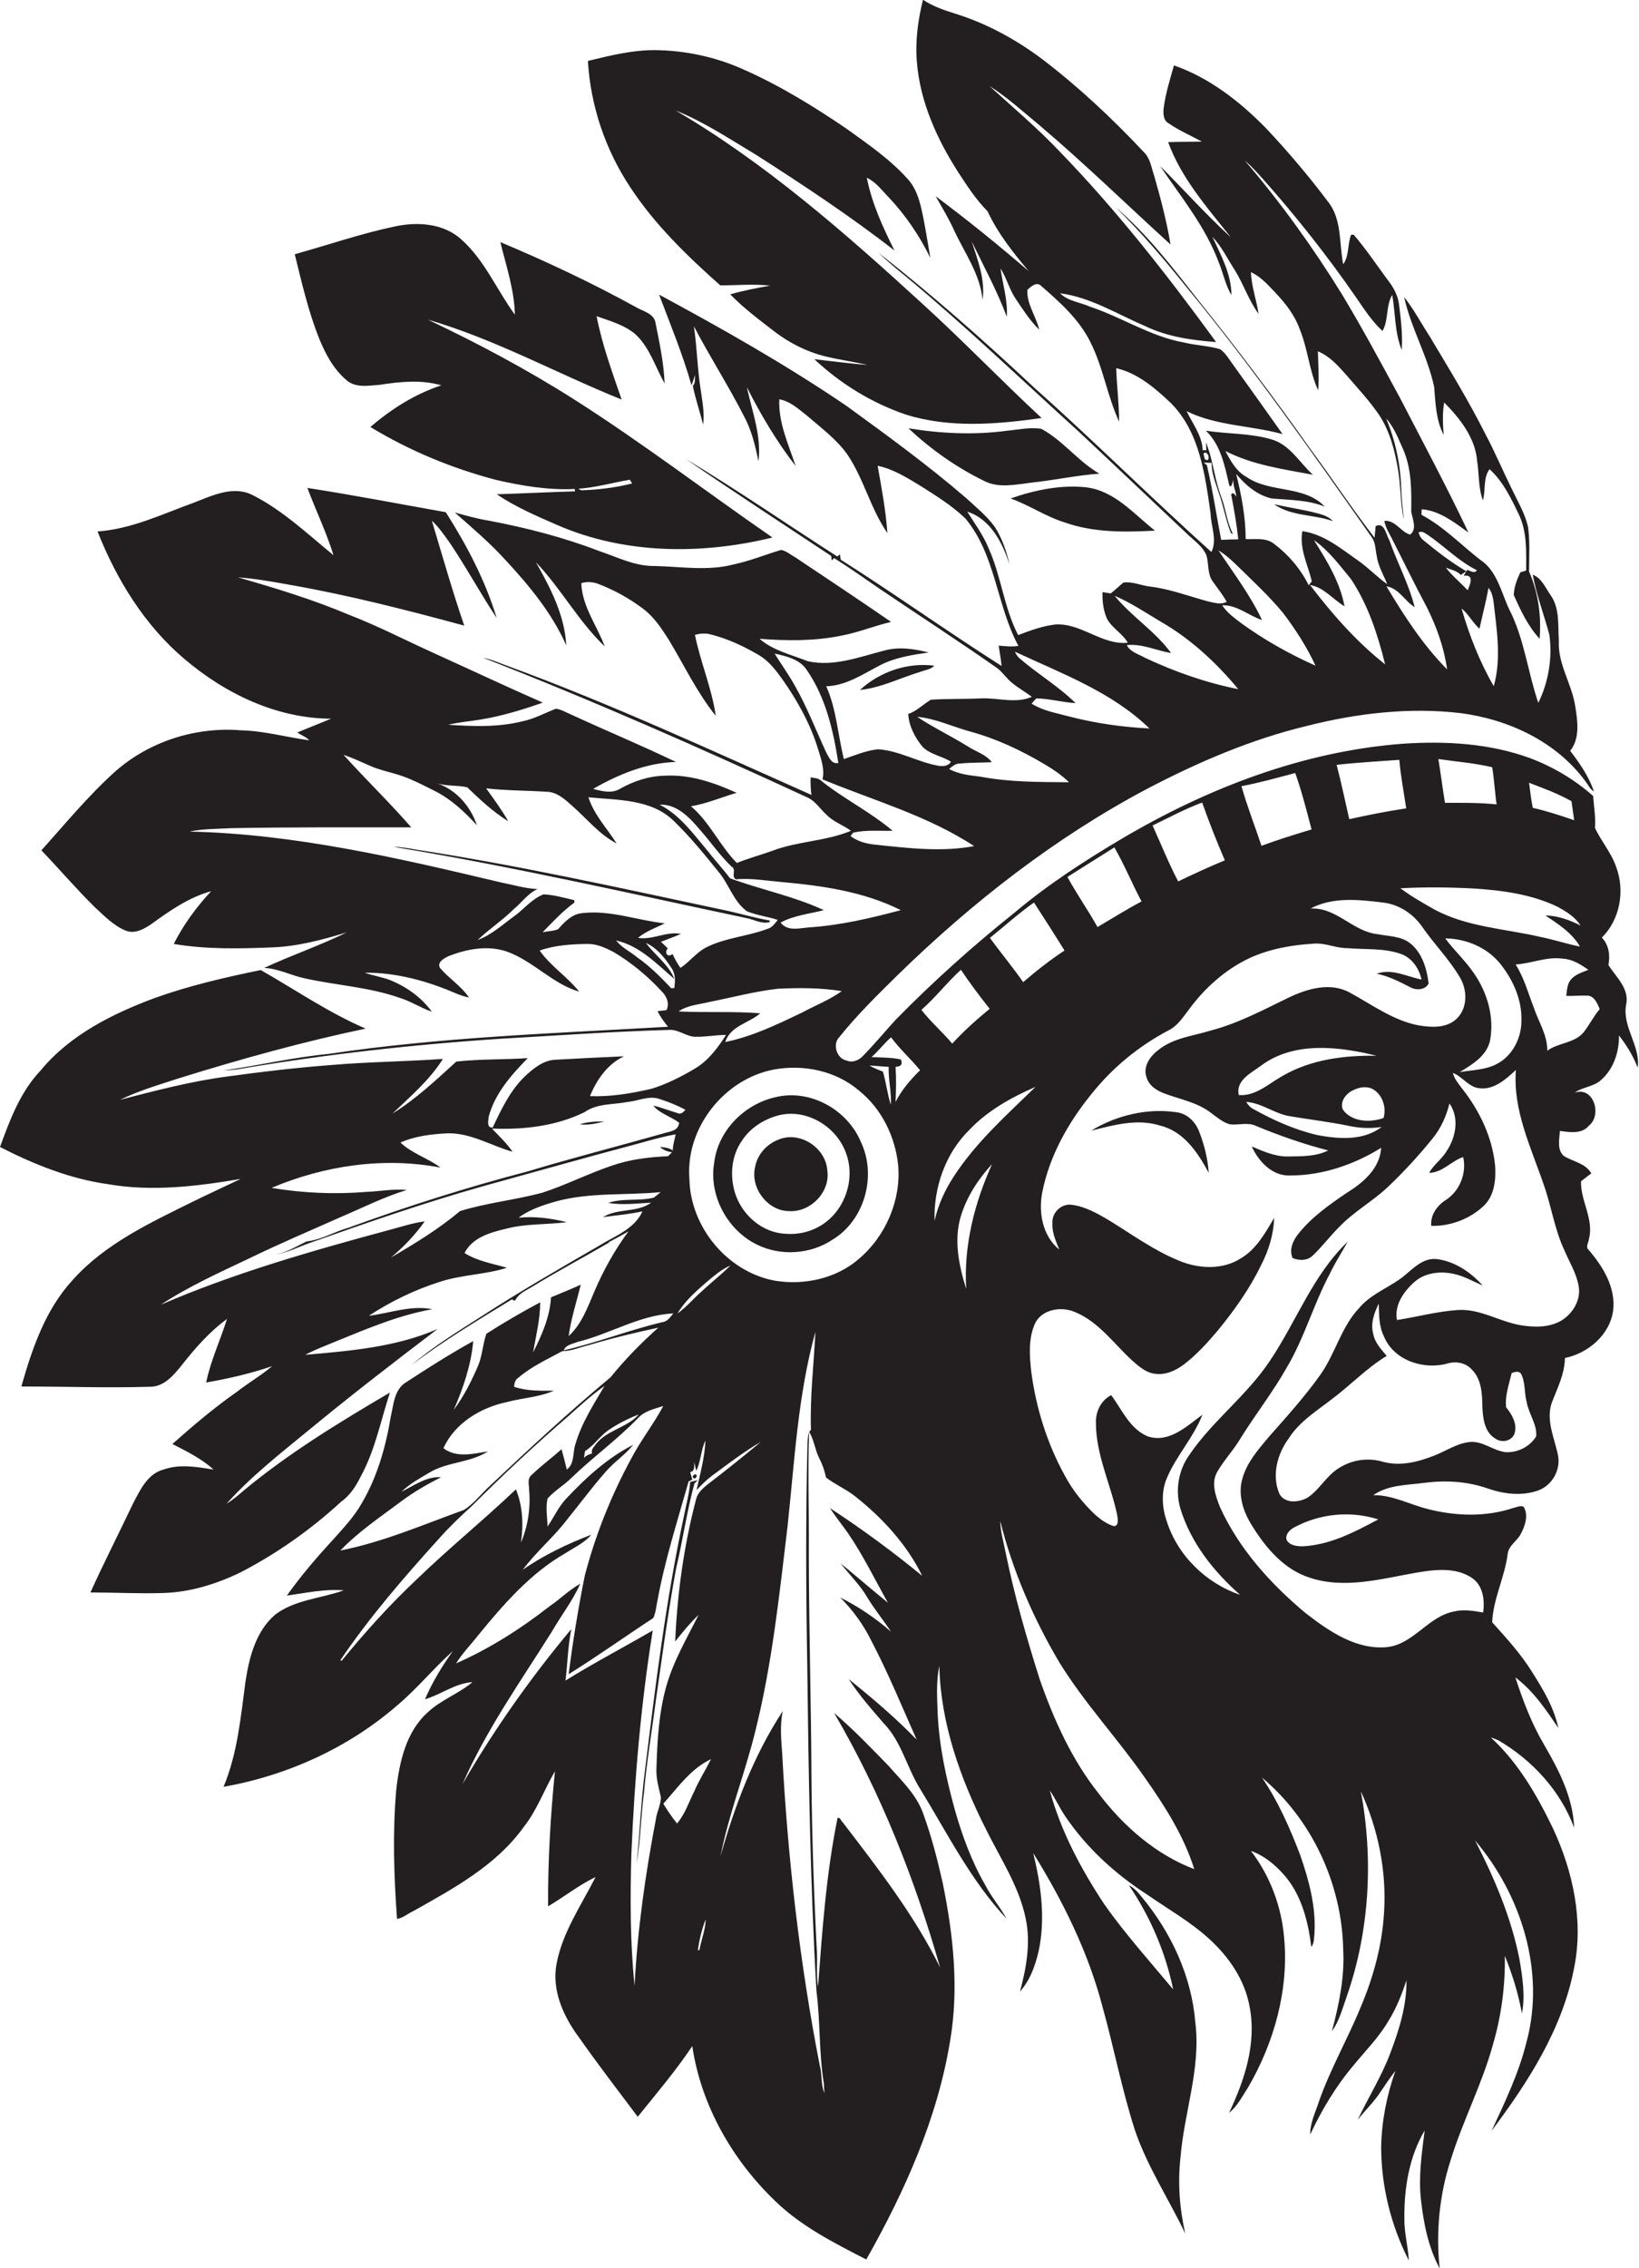 <?xml version="1.0" encoding="utf-8"?>
<!-- Generator: Adobe Illustrator 19.2.0, SVG Export Plug-In . SVG Version: 6.00 Build 0)  -->
<svg version="1.1" id="Layer_1" xmlns="http://www.w3.org/2000/svg" xmlns:xlink="http://www.w3.org/1999/xlink" x="0px" y="0px"
	 viewBox="0 0 621.7 859.9" enable-background="new 0 0 621.7 859.9" xml:space="preserve">
<g>
	<path fill="#231F20" d="M616.8,381c1.4-6.1-3.8-10.5-6.7-15.1c0.7-3.7,0.2-7.6-2.5-10.4c6.9-6.8,8.8-17.7,5.5-26.6
		c-1.8-5.5-5.7-9.8-8.1-15c0.3-4.1-0.4-8.1-0.7-12.1c-7-6.2-15.1-11-23.8-14.3c-15.5-5.7-32.3-6.6-48.5-5.5
		c-37.9,2.9-74.2,16.9-106.8,36.2c-14,8.3-27.7,17.2-40.2,27.7c-15.9,12.7-31.1,26.3-45.3,40.8c-4.1,4.5-8,9.2-12.3,13.6
		c-1.5,1.7-4.1,2.8-6.3,1.8c-3.7-0.7-5.4-6.1-2.8-8.8c6.8-8.5,14.6-16.1,22.3-23.7c28.2-27.5,59.6-52,94.5-70.5
		c19.3-10.1,39.5-18.8,60.8-23.9c19-4.8,38.8-7.1,58.2-4.8c18.3,2.4,36.4,10.9,47.4,26c1,1.3,1.6,2.8,3.1,3.7
		c-1.9-5.7-5.4-10.7-9-15.4c3.8-4.8,2.8-11.4,1.9-17c-1.3-8.5-6.7-16-6.2-24.8c-0.4-5.8,0.4-12.2-3.1-17.2c-2-2.8-3.4-6.5-6.8-7.8
		c1.4,7.8,4.3,15.2,6.3,22.8c1.2,8.7-0.3,17.9-4.2,25.8c-4-11.7-5.3-24.3-11-35.4c-3.1-6.5-4.6-14.7-11.1-18.9
		c-7.3-5.7-13.9-12.6-22.2-17c0-0.5,0-1.6,0.1-2.1c6.7,0.5,12.4,5,17.7,8.8c-8.2-17.3-17.2-34.1-26-51.1
		c-7.1-13.1-14.2-26.3-21.9-39.1c-11-17.8-23.3-34.9-36.9-50.8c2.5,2.1,4.6,4.5,6.8,6.9c12.6,14.2,24.4,29.1,35.2,44.7
		c3.1,4.5,6.1,9.2,10.2,13c2.4-4.2,1.2-9.5,3.7-13.7c1.2,6.9,0.9,14.3,3.6,20.9c0.4-5.7-0.3-11.5-1-17.1c-0.4-3.5-2.1-6.6-4.2-9.3
		c-4.3-5.8-8.3-11.8-13-17.3c-0.3,0-0.8,0-1,0c-1.4,3.6-0.7,8-3,11.2c-1.6-8-0.4-17.2-5.9-23.9c-7.3-9.7-15.1-18.9-23.4-27.7
		c-9.9-10.1-21.4-19.1-34.9-23.8c-1.5,5.3-3.2,10.7-3.9,16.2c-0.2,2-0.2,4.6,1.8,5.7c4,2.8,8.5,4.7,12.7,7c-4.3,0.1-8.5,0-12.8,0.2
		c5,13.7,14.8,24.8,23.8,36.1c-9.4-8.6-17.9-18.1-26.9-27.1c8,11.8,17.3,23.1,22.3,36.6c1.7,4.1,2.5,8.5,4.8,12.4
		c0-8-4-15.1-7.2-22.1c3.5,3.7,5.7,8.3,8.4,12.5c3.4,5.4,5.3,11.5,9.1,16.7c-0.8-5.3-2.7-10.4-2.9-15.8c3.8,1.7,6.5,4.9,9.3,7.8
		c3.8,4,7.3,8.5,9.2,13.8c3.1,7.5,3.6,15.8,7,23.2c0.4-5,0-9.9-0.1-14.8c4.4,1.8,7.7,5.5,10.8,9c4.3,5,8.9,9.9,12.6,15.4
		c4,6.2,5.8,13.4,7,20.5c1.1,6.2,0.8,12.7,2.2,18.9c-0.4-4-0.9-8-1-12c-0.3-9-2.2-18-5.7-26.3c3,3.3,4.6,7.6,6.4,11.6
		c3.3,7.5,3.2,15.7,3.1,23.7c0.5,2.9,2.3,6.6-0.4,8.7c-3.5-0.9-5.6-5.6-9.8-5.2c0.4,2.3,1.6,4.3,2.7,6.4c4.5,8.8,8.8,17.7,13.5,26.5
		c3.7,7.4,6.5,15.3,7.6,23.4c-9.2-9.3-16.3-20.3-23-31.5c4.8,0.8,6.9,5.6,10.7,7.9c-2.2-8.8-6.6-16.8-9.6-25.4
		c-1.3-2.1-1.8-7-5.2-5.3c-0.1,1.1-0.3,3.3-0.4,4.4c-8.6-11.1-16.3-22.8-24.6-34c-13.5-19.1-27.6-37.8-42.2-56
		C445,101.7,435.4,89,423.3,78.7c9.6,9.4,18.3,19.6,26.7,30.1c25.1,30.4,47.7,62.8,70.4,95c1.4,2,1.3,4.6,1.8,6.9
		c0.5,3.9,2.6,7.2,4,10.8c-4-2.8-7.4-6.5-11.4-9.2c-6.4-4.5-12.8-9.8-20.8-10.9c-1.2,6.6,2.1,12.8,3.6,19c-0.4,0.5-0.8,1-1.2,1.5
		c-3-6.1-7.6-11.5-13-15.6c-3.1-2.6-7.3-1.7-10.9-1.9c0-8.4-1.6-16.6-3.6-24.7c3.5,4.2,7.9,8,13.4,9.3c6.8,0.6,13.8,0.5,20.2,3.1
		c-7.7-8.2-20.7-5.1-29.6-11.2c-3.9-2.1-6.1-6.1-8.1-9.9c10.3,5.3,21.9,6.9,33.2,9c-5.1-4.6-8.7-11.4-15.7-13.4
		c-8.1-2.4-16.6-2-24.9-3.3c5.7,5.4,7.2,13.5,8.9,20.8c0.9,1.2,1.2-1.5,1.5-2.1c-0.1,2.2,0.9,4.1,1.2,6.3c-0.5-0.6-1.3-2-2-0.8
		c1.1,5.6,2.1,11.3,2.7,17c-2.2,0-4.3,0.1-6.5,0.2c-1.8-9.4-3.2-18.9-5.4-28.3l-1.2-1c1,0,2,0.1,3,0.1c-0.1,3.9,1.5,7.5,2.6,11.1
		c1.9,5.1,2.7,10.5,4.7,15.5c0.2,0.1,0.6,0.3,0.8,0.4c-2.3-4.4-2.7-9.4-4.4-13.9c-2.1-5.5-2.9-11.4-4.5-17c-0.1-0.3-0.3-0.9-0.4-1.1
		c-0.3-0.9-0.6-1.9-0.9-2.8c0,0.8,0,2.3,0.1,3c-0.3,0-1.1,0-1.4,0c-0.2-5.5-3.8-10-6.1-14.8c11.3,5.6,24.4,5.4,36.4,8.7
		c-6.1-8.6-12.2-17.2-18.4-25.8c-1.7-2.2-3-4.8-5.3-6.4c-4.4-1.3-9-1.4-13.5-2.5c-12.7-2.2-23.7-9.6-35.8-13.6
		c-3.8-1.7-8.4-2.1-11.4-5.1c11.6,1.5,21.6,7.9,32.2,12.4c8.4,4.1,17.8,5.4,27,6.1c-18.3-25.1-37.5-49.7-59.2-72.1
		c-8.4-8.9-17.8-16.8-26.8-25c6.8,4.3,12.8,9.8,19,14.9c17.1,14.5,33.1,30.1,49.7,45.2c-1.5-9-3.8-17.7-6.3-26.4
		c-1-2.9-1.4-6.2-3.7-8.5c-12-12.8-24.8-24.8-38.7-35.4c-10-7.5-21.2-13.6-33.2-17.3c-4.2-1.3-8.4-2.8-12-5.2
		c-1.9,7.7-3,15.7-2.3,23.7c1.2,15,7.6,29.1,15.6,41.6c3.4,5.2,6.8,10.5,11.2,14.9c3.9,8.4,9.7,15.7,15.6,22.7
		C378.8,93,367,83.4,354.9,74.4c2.4,4.2,4.9,8.3,6.9,12.7c4,8.7,10,16.8,10.9,26.6c1.1-7.6-1.8-15-4.1-22.1
		c4.6,9.4,9.6,18.7,13.3,28.5c0.4-6.1-1.5-12.2-2.4-18.3c2.4,3.7,3.4,8.1,5.9,11.7c2.7,4,5.3,8.1,8.8,11.5
		c-1.2-5.1-4.8-9.7-4.5-15.1c1.2-1.1,3.3-3.1,5-1.7c7.1,6.2,14.5,12.7,18.8,21.3c4.9,9.6,6.5,20.6,11,30.4c0-6.8-0.9-13.5-1.1-20.3
		c8.2,1.9,14.8,7.6,20.7,13.2c11,11,13,27.3,15.1,41.9c0.1,4.8,2.6,10,0.3,14.6c-22.8-20.5-44.5-42.1-67.4-62.5
		c-19-17.8-38.5-35-58.9-51c3.5,3.4,7.3,6.5,11.1,9.6c22.2,18.5,43.1,38.5,64.5,57.9c14.1,13.2,28.1,26.5,42.2,39.8
		c2.4,2.2,5.3,4.3,6.6,7.4c1,3.2,0.3,6.9,2.3,9.8c1.8,2.6,3.9,5.1,5.4,7.9c-2.3,1.2-4.8,0.3-7.2-0.2c-7.3-2-14.4-4.7-21.9-5.6
		c-3.4-0.4-6.7-2-10.1-1.5c-1.6,1.3-3.1,2.8-4.8,4.1c-0.8-0.1-2.3-0.4-3.1-0.5c-0.1,3.5,0.3,7.1,1.8,10.3c2,3.5,5.8,5.4,7.8,8.9
		c-9.9,1-17.8-7.7-27.7-6.9c-4.8,0.6-9.4,2.3-13.9,4c-5.4-10.4-6.4-22.3-11.2-32.9c-2-5-5.3-9.4-8.1-13.9c8.8,2.8,13.4,11.8,16,20
		c-1.1-5-2.8-9.9-5.6-14.3c-3.1-4.2-7.2-7.5-11-11c-14.4-12.4-29.8-23.6-45.2-34.8c-22.8-15.5-46.8-29.1-71.1-42.2
		c4.3,11.4,9,22.7,12.3,34.4c0.5-1.3,0.9-2.6,1.4-4c-0.2,1.4,0.2,3.1-0.9,4.2c1,5,2.7,9.8,3.9,14.7c0.6-4.4-0.3-8.8-0.9-13.1
		c-1.3-8-1.4-16.2-2.6-24.2c6,11.5,13.1,22.5,19,34.1c2.9,5.3,4.3,11.3,5.5,17.1c1.2-9.6-2.4-18.8-4.4-28.1
		c5.3,10.5,11.3,20.6,18.5,29.9c-2.7-8.2-6.6-16.4-6.2-25.3c4.1,0.7,7.3,3.7,10.5,6.2c5.3,4.6,11.2,8.9,15.3,14.7
		c6.3,9.3,8.8,20.6,15.2,29.8c-0.6-8.6-2.2-17-3.7-25.5c5.8,1.2,10.9,4.4,15.9,7.4c6,3.8,12.2,7.6,17.4,12.6
		c11.5,13.8,11.8,32.9,20.1,48.3c-2.5,0.4-5,0.1-7.5-0.1c0.4,2.6,0.9,5.1,1.1,7.7c-20.6-13.1-40.5-27.3-61-40.3
		c-0.1-0.5-0.2-1.5-0.3-2c-0.3,0.2-0.8,0.6-1,0.8c-19.2-12.3-38-25.3-57.5-37c18.2,12.5,36.8,24.6,55.2,36.8c0,0.4,0.2,1.3,0.2,1.7
		c0.2-0.2,0.7-0.7,0.9-0.9c5.9,3.7,11.5,7.7,17.2,11.6c14.9,10.1,30.1,19.9,44.9,30.3c2,1.6,3.4,3.9,5.5,5.5c2.3,1.9,5,3.4,7.4,5.2
		c-6.1,2.7-12.9,0.3-19.3,0.6c-6.3,0.3-12.7,0.1-19,0.5c-2.9,1.7-5.3,4.3-8.6,5.4c0.3,4.6,2.5,8.9,5.4,12.4c2.9,3,7.3,3.5,10.8,5.7
		c-0.8,1.6-2.9,1.8-4.4,1.6c-8-1.3-15.1-5.8-23.2-6.3c-4.5,0.4-8.8,2.3-13,3.7c-2.3-9.2-2.8-18.9-6.7-27.6
		c7.4-0.2,13.8-4.5,20.1-7.8c5.8-3.1,12.4-4.1,18.8-5c-5.5-1.4-11.4-2.3-17-0.7c-9.4,2.4-19.1,6.2-28.9,4c-6.3-2.5-13.1-4-18.3-8.5
		c10.4,0.8,20.9,0.9,31.1-1.2c6.4-1.2,12.4-3.7,18.8-5.2c-12-8.3-24.1-16.3-36.2-24.4c-1.8-1-3.5-2.5-5.5-2.9
		c-6,1.8-11.9,4.2-18,5.5c-9.9,2.6-20.1,0.8-30.1,0.6c-7.4,0.1-14.1-3.4-21-5.7c-13.5-5.2-27.6-8.8-41.8-11.5
		c-4.4-0.7-8.6-1.9-12.9-3.1c6.6,5.8,13.4,11.6,19.3,18.1c9,9.7,17.6,20.1,23,32.3c-0.6-11.4-6-21.8-11.5-31.5
		c9.5,9.9,16.1,22.4,26.1,31.9c-3-8-8.6-15.2-8.9-24c2-0.6,4.2-0.5,6.2,0.2c6.1,2.3,11.9,5.5,17.1,9.4c4.2,3.1,7.1,7.5,9.9,11.9
		c5.8,9.6,10.7,20,17.8,28.8c-1.5-10.5-5.8-20.3-7.9-30.7c1.9-0.5,3.9-0.7,5.8-0.2c6.5,1.6,12.7,4.5,18.5,7.9
		c3.7,2.2,6.4,5.7,8.9,9.2c5.7,8.1,10.6,16.9,13.5,26.4c1.1,3.7,2.6,7.5,1.7,11.5c19.3,8,39.8,13.7,57.5,25.3
		c-12.2,2.3-24.8,0.8-37.1-0.5c-3.5-0.3-7-1.2-9.8-3.3c0.3-0.3,0.8-1,1-1.3c4.9-1.1,10-0.6,15-0.7c-8.5-7.2-18.7-12.2-27.4-19.2
		c-1-0.8-2.5-0.8-3.7-1.1c-0.1,2.2,0,4.5,0.3,6.7c-38.2-17-76.2-34.6-115.5-49c-3-1.1-5.9-2.4-9-3c41.8,16.3,82.8,34.4,123.5,53.2
		c2.7,1.5,4.4,4.2,6.7,6.3c2.6,2.7,6.3,3.9,9.3,6.1c-9.6,4-20.2,3.9-29.9,7.6c-4.4,1.6-9,2.8-13.4,4.6c-6.5-6.6-10.3-15.5-17.4-21.5
		c6-1,11.5-3.4,17.3-5.1c-8.5-3.9-17.7-7-27.1-6.5c-6,0.1-11.8,2-17,4.9c-3.1,2-7,1-10.3,0.1c9.6-5.5,20.2-9.9,31.4-10.2
		c-13.1-6.3-26.6-11.9-39.8-18c-1.9-0.8-3.7-1.9-5.7-2.2c-4.2,1.6-8.3,3.9-12.8,4.8c-9.2,2.3-18.7,1.9-28.1,1.3
		c4.1-1,8.3-1.3,12.4-2c8-1.3,15.8-3.7,23.5-6.4c-13.9-6.1-27.7-12.6-41.6-18.9c-10.6-4.8-21-10.2-31.9-14.4
		c-13.7-5.8-27.9-10.1-42.1-14.2c6.7,0.5,13.4,1.7,20,2.9c22.2,3.9,44,9.5,65.8,15.4c-4.5-13.1-8.3-26.5-12.3-39.8
		c2.7,2.5,4.7,5.5,6.8,8.4c6.3,9.3,11.6,19.2,17.8,28.5c-4.3-14.2-11.3-27.5-19.3-40.1c-17.5-3.1-35-6.5-52.5-9.2
		c3.2,8.5,7.2,16.8,9.9,25.5c-9.8-8-19.1-16.9-30.5-22.7c-7.4-3.9-15.5,0.1-22.5,2.8c-11.9,4.3-23.6,10-36.5,10.9
		c7.2,18.2,17.8,35.5,32.9,48.3c15.5,13.2,35,22.6,55.7,22.7c-4.3,1.7-8.5,3.5-12.8,5.2c1.4,1.1,3.3,1.6,4.5,3
		c-8.7-1.2-17.2-3.6-25.9-3.8c-17.2-1.4-34.8,4.2-47.8,15.7c-10.1,9.1-18.8,19.7-27.9,29.8c6.8,7.1,13.2,14.6,20.2,21.5
		c3.7,3.4,7.2,7.1,11.9,9c3.5,1.3,6.9-0.7,9.7-2.6c6.9-5,14.2-10.1,22.6-12.4c-5.6,6-10.5,12.7-14.2,20c12.4,2.1,25.1,1.8,37.6,1.3
		c9.6-0.4,18.9-2.9,28.1-5.7c-10.2,5-21.1,8.7-31.4,13.5c5.3,0.2,10.1,2.8,15.2,3.9c12,2.7,24.4,3.3,36.1,7.4
		c4.3,1.3,8,3.8,12.3,5.3c-3.9-5.4-9.5-9.4-15.6-11.9c-3.2-1.3-6.6-1.7-9.8-2.9c12-0.1,23.9,3.2,34.9,8c1.5,0.6,3,1.1,4.6,1.4
		c-3-4.4-7.6-7.2-11-11.2c-1.2-2.2,1.5-3.6,3.1-4.4c7-2.8,15-4.3,22.3-1.8c10,3.6,17.2,12.2,27.4,15.2c-4.5-5.7-10.8-9.6-15-15.6
		c5.7-2,11.8-2.4,17.9-2.5c3.6-0.1,7,1.4,10.2,3.1c6.9,4.1,13.1,9.3,18.5,15.2c1.7,1.8,2.7,4.5,1.5,6.8c-0.8,0.1-2.6,0.3-3.4,0.4
		c1.1,2.1,2.5,4.1,4,5.9c-43,2.5-86.1,3.9-128.8,10.3c-13.4,1.3-26.6,4.4-39.9,6.3c1.7-0.1,3.4-0.2,5-0.4
		c33.4-5.7,67.2-9.5,101-11.7c21-1.2,41.9-2.7,63-3.3c3.6-0.3,6.5,2.5,10,2.6c3.9,0.1,7.8-0.7,11.7-0.7c-3.1,4.9-6.7,9.7-11.7,12.7
		c-5.2,3.1-10.7,5.9-16.5,7.7c-7.7,1.8-15.5,3.1-23.4,2.8c2.5-6.2,6.7-12.2,12.9-15.1c-8.7,0.4-17.3,0.8-26,1.3
		c-4.7,0.2-8.5,3.4-11.8,6.5c-5.5,5.4-8.8,12.4-12,19.2c-2.5,0.2-1.6-2.8-1.5-4.2c2.4-8.8,8.6-15.8,14.8-22.1
		c-9,0.6-18.1,0.3-27.1,1.3c-7.7,7-15.3,14.2-24.2,19.7c6.8-6.5,14.1-12.7,19.1-20.7c-14.1,1-28.2,1.1-42.3,2.3c-13,1-26,2.5-39,4.3
		c-14,1.8-27.6,5.4-41.2,8.9c7.3-3.5,15.1-5.8,22.8-8.3c23.2-7.2,46.6-13.7,70.4-18.7c-14-6-26.6-14.7-39.8-22.2
		c-13.6,2.8-27.1,5.9-40.2,10.6c-16.1,6-32.2,14-43.3,27.5C7.7,414,3.8,424.5,0,434.9c12.9,6.6,26.6,12.1,41,14.1
		c16.7,2.9,33.8,0.8,50.3-2c-6.1,2.9-12.2,5.7-18.3,8.7c-16.2,8-33.3,16-45.5,29.7c-10.3,11.2-15.3,25.9-19.4,40.3
		c16.3,0,32.7,0.6,49,0.1c5.2-0.1,8.7-4.3,11.7-8c5.1-6.5,10.6-12.8,17.3-17.7c-2.5,8-6.2,15.8-7.9,24.1c8.5-1.5,16.9-3.4,25-6.2
		c-4.2,3.6-9,6.3-13.3,9.7c-8.6,6-16.6,12.8-24.5,19.8c5.4,2.8,11,5.5,15.6,9.7c-6.3-1-12.8-2.2-19,0c-6.1,1.6-8.9,7.9-11.6,13
		c-5.3,11.2-11,22.3-16.1,33.6c9.2,0,18.5,0.5,27.7,0.2c10.2-0.3,20.1-3.4,29.2-7.8c13.9-7.2,26.8-16.3,38.3-26.9
		c3.4-2.4,5.6-6,7.4-9.6c5.4-9.9,7.5-21,11-31.7c-19.2,11.3-38.3,22.9-55.4,37.1c-2.1,1.8-4.2,3.6-6.6,5.1
		c9.2-10.3,20.2-18.9,30.8-27.6c16.1-13.3,32.7-26.1,49.3-38.7c-15.8,6.9-33.2,8.3-50.2,9.8c3.9-2.1,8.1-3.6,12.1-5.3
		c11.8-4.8,23.6-9.8,36.1-12c-8.2-1.6-16.1,1.5-24.1,2.5c8.4-5.5,17.5-9.9,27-12.9c8.3-2.7,17.1-2.7,25.4-5.3
		c-5.4-1.6-11.2-2.5-16.1-5.6c3-5.9,9.8-7.8,15.7-9.2c7.5-2,15.4-1.5,23.1-2.5c-6-1.5-12.2-2.3-18.3-1.7c4.2-3.1,9.3-4.8,14.3-6.2
		c12.9-3.5,26.4-2.2,39.6-3.5c-0.6,0.5-1.9,1.6-2.6,2.1c-5.7,1.4-11.8,0.1-17.3,2c5.4,0.9,10.9,0.2,16.3-0.1
		c-5.3,3.9-12.7,2-18.3,5.5c5-0.7,10-1.1,15-2.2c-3.1,6.8-10.5,9.3-16.4,13c-14.9,8.6-29.8,17.2-44.2,26.5
		c-9.2,5.9-18.6,11.6-26.9,18.7c12.1-9.2,25.2-17,38.1-24.9c0.5,0.7,1,0.7,1.4,0c1.4-2.4,4.1-3.4,6.3-4.8c9.5-5.8,19.3-11,28.9-16.6
		c0.1,0.3,0.3,1,0.4,1.3c-0.1-0.4-0.3-1.1-0.4-1.5c2.5-1.3,5-2.7,7.5-4.1c-5.2,7-9.5,14.7-12.9,22.7c-2.6,6-4.8,12.4-9.8,17
		c0.9-6.6,3-13,4.6-19.5c-3.7,1.7-7.5,3.2-11.3,4.8c-0.4,7.4-3.5,14.4-6.8,20.9c1.1-6.3,2.7-12.6,2.7-19c-7,3.7-13.8,7.7-20.4,11.9
		c-1.4,3.9-1.5,8.2-3.1,12c-2.5,5.9-5.5,11.8-9.3,16.9c3.6-8.3,6.6-17,7.4-26.1c-8.7,4.8-17,10.1-25.3,15.5c-4.7,2.7-4.9,8.6-6,13.3
		c-1.9,11.4-5.1,22.7-11,32.7c-2.8,5-6.8,9.2-10.6,13.5c-6.3,6.8-12.4,13.9-17.8,21.5c7.1-1,14.3-2.6,21.6-2
		c-8.6,3.1-18.5,3.5-26,9.2c-7.4,6.3-9.9,16.3-11.3,25.5c-1.8,13.4-3,27.1-8.3,39.8c24.2-4.3,47.4-14.8,66-31
		c7.5-6.3,13.7-14,21-20.5c-4.1,5.7-7.8,11.8-10.6,18.3c6.1-1.8,11.5-6.1,18-6.5c-5.2,4.4-11.9,6.7-16.9,11.4
		c-8.3,7.4-10.8,18.9-12,29.4c-1.4,16.3-0.9,32.7,0.3,49c2.3-0.4,4.2-2.1,6.2-3c15.3-8.6,31.4-17.3,41.8-31.8
		c5.1-6.4,7.8-14.2,11.9-21.2c-1.7,17-2.7,34.1-2.6,51.2c6.1-3.6,11.6-8,18-11.1c-5.4,10.7-12.6,21-14.8,33
		c-1.9,10.2,2.8,20.2,8.8,28.2c7.1,10.1,14.6,19.8,22,29.7c7.1-8.8,14.4-17.4,20.7-26.8c3.3,22.4,15.2,43.2,31.5,58.8
		c9.9,9.6,22.4,15.9,34.5,22.1c14.6-25.8,27-53.5,31.8-82.9c3.4-19.9,1.2-40.2-2.8-59.8c-2-8.9-4.3-17.8-7.4-26.3
		c-2.5-7.2-8.2-12.5-13.1-18.1c-6.7-6.9-13.4-13.9-20.7-20.1c17.7,30.2,30.6,63,40.2,96.5c-9.8-19.9-23.5-37.5-36.9-55
		c-0.7-0.5-1-2.1-2-1.7c-4.3,21.1-5.8,42.6-7.4,64c-0.8-4.8-0.1-9.6-0.5-14.5c-1.1-21.3-1.8-42.6-2-64c-0.1-29-1-58-1-87
		c0.1-15-0.4-30,0.1-44.9c1.9,3,2.2,6.7,3.8,9.9c1.2,2.3,2.1,4.8,2.6,7.4c3.5,2.7,7.6,4.4,11,7.1c10.4,8.2,19.7,18.3,25.5,30.2
		c-11.2-9.2-22.9-17.8-35-25.7c2.1,3.2,4.5,6.2,6.7,9.3c5.8,8.4,10.3,17.7,15.3,26.6c-6-4.9-11.9-10-17.9-14.9
		c3.3,4.3,7.3,8.1,10.1,12.9c2.7,4.5,6.1,8.6,9,13c-5.8-5.1-12.3-9.5-19.3-13c4.8,4.8,8.8,10.3,11.8,16.4
		c6.4,12.2,11.6,24.9,17.2,37.5c-8-8.3-16.8-15.7-25.8-23c3.9,6,8.6,11.4,13.3,16.8c6.8,7,8.8,16.9,13.9,25
		c10.3,16.8,19.2,34.7,32.7,49.1c-2.4-4.4-5.8-8.3-8.1-12.8c-5.2-9-8.8-18.9-11.6-28.8c-3.2-11.7-5.8-23.6-6.4-35.7
		c-0.2-6.2-0.7-12.4,0.6-18.5c0.5,21.8,8,42.7,17.7,61.9c5.5,11.1,12.6,21.7,15.1,34c1.9,9.2,0.2,18.6-2.2,27.5
		c3.9-4.3,5.8-9.9,7.1-15.4c2.6-12.3,0.9-25-2.1-37.1c11.3,18.2,20.9,37.6,26.3,58.3c4.3,15.4,7.3,31.2,12.2,46.5
		c4.7,14,12.9,26.3,19.2,39.5c-2.2-9.5-2.9-19.4-1.8-29.1c1.4-17,7.8-33.8,5.6-51c-1.4-17.4-9.1-34-20.2-47.4c-1.4-1.8-3-3.6-5-4.6
		c8.1,11.9,13.9,25.4,16.8,39.5c-8.9-10.7-18.2-21-26.2-32.4c-8.8-13.3-16.4-27.6-20.6-43c2.2,3.1,3.7,6.6,5.9,9.8
		c8.1,12,19,21.9,31.1,29.7c7.9,5.5,16.3,10.2,23.4,16.7c7.5,6.8,13.6,15.6,15.4,25.8c2.7,13.9-1.9,27.8-7.8,40.2
		c3.2-2.5,5-6.3,7.2-9.6c9.9-17,15.5-37,13.7-56.7c-1-11.9-5.3-23.5-12.6-33c4.9,1.7,9,5.1,12.4,8.9c6.7,7.5,9.3,17.7,10.5,27.5
		c1.2-1.5,1-3.5,1.2-5.2c0.6-10.1-2.1-20.1-5.4-29.6c-3.9-10.2-8.3-20.3-14.5-29.4c19,15.9,30.3,40.4,30.8,65.1
		c0.6,10.5-1.6,21-4.3,31.1c2.8-3.9,4-8.6,5.6-13.1c8.7-24.9,10.2-52,5.4-77.9c6.5,14.2,9.8,30.1,8.8,45.8
		c-0.7,12.4-4,24.6-8.9,36.1c-4.9,12-11.5,23.4-15.8,35.7c-1.3,4.1-3.4,8.1-3.3,12.5c4.4-9.4,9.8-18.4,16.5-26.3
		c4.5-5.5,9.6-10.6,13.2-16.8c3-4.8,5-10,6.8-15.3c0.1,9.4-2.7,18.5-6,27.2c-3.3,9-8.5,17.1-12.5,25.7c2.8-3.7,6.2-6.8,8.7-10.7
		c1.8-2.7,3.6-5.4,5.6-7.9c-3.3,9.3-5.2,19-5.4,28.8c0,14.9,3.7,29.8,10.5,43.1c-0.3-5.4-1.8-10.6-1.7-16
		c-0.1-11.4,1.8-23.4,7.7-33.3c-1.1,8.7-2.4,17.5-1.4,26.3c1,8.9,2.8,18.1,7.1,26c-1.5-13.8-0.1-28,4.2-41.2
		c4.6-14.9,11.9-28.7,16-43.7c3.2-10.9,4.7-22.3,4.5-33.6c2.9,7,5.1,14.3,6.5,21.8c1.3-6.7,0.2-13.7-0.9-20.3
		c-3.1-15.9-9.5-30.9-16.9-45.3c17.5,20.6,26.7,49.6,19.6,76.2c-2.9,11.9-8.2,22.9-13.3,33.9c13.9-18.5,26.9-38.7,31.3-61.8
		c3.6-17.9-0.4-36.4-8-52.8c-6.1-12.6-13.2-25-23.6-34.5c1.1,0.3,2.1,0.7,3.1,1.2c12.7,7.5,23.3,19,28.5,33
		c-0.4-11.3-5.7-21.7-11.3-31.3c-4.8-8.1-8.1-16.8-11-25.7c6.8,5.1,11.6,12.2,16.3,19.2c-1.6-7.7-5.7-14.5-9.8-21
		c-4.3-7-9.9-13.1-15.3-19.1c0.4-9,4.8-17.1,5.9-26c0.4-3.1,3.4-4.7,4.8-7.2c1.7-3.1,3.2-7.2,1.3-10.5c-1.2-0.8-2.6,0.1-3.8,0.3
		c-10.3,3.5-21.7,3.2-32.1,0.6c-7.1-1.7-13.8-5.5-21.2-5.4c5.8-4,13-3.8,19.7-4.7c7.9-1,16-0.5,23.5,2.1c6.3,2.2,13.3,3.1,19.7,0.7
		c5.1-2.1,8.2-7.7,7.2-13.1c-1.3-6.5-4.7-13.3-2.4-20c2.1-5.5,4.9-10.9,5-17c8.8-1.8,17.1-8.8,18.3-18.1c1-8.7-3.9-16.6-9.3-22.9
		c-1.3-1.1,0-2.8,0.1-4.1c2-7.5-3.2-14.4-3-21.9c1.3-1,2.6-2,3.9-3c-2.2-3.9-6.9-4.4-10.4-6.6c-2.7-2.3-1.7-6.4-1.5-9.5
		c3.7,0.5,8.3,1.3,11-2c5.1-4,1.8-15-5.4-12.5c3-2.2,7.2-2.2,10-4.8c4.8-4.2,6.9-10.7,6.8-16.9c2.9,3.7,5.4,7.8,7.1,12.2
		C622.3,396.5,615.3,389.4,616.8,381z M561.2,238.4c1.1-5.2,2.5-10.3,3.4-15.5c1.2,1.4,1.6,3.2,1.9,5c1.2,10.7,3.1,21.7,0.1,32.3
		c-5.3-9.2-9.3-19.3-12.2-29.5C557,232.8,558.6,236.1,561.2,238.4z M548.4,215.2c1.9,0.8,4.3,1.2,5.7,2.8c0.7-0.5,1.4-0.9,2.1-1.4
		c-5.8-3.4-11.1-7.5-16.2-11.7c-1-0.8-1.6-1.8-1.9-3c1.3-0.8,2.6,0.4,3.6,1c6.3,4.3,11.6,9.9,18.5,13.3c-0.9,1.5-2.6,0.1-3.7-0.1
		c-0.3,0.6-1,1.6-1.3,2.2c4.2-0.6,2.4,3.4,1.5,5.5C554,220.9,550.9,218.4,548.4,215.2z M458.4,172.9c0.2,1.6-0.3,1.9-1.4,1.2
		c-0.1-0.5-0.4-1.5-0.5-2.1C457.2,171.3,457.9,171.6,458.4,172.9z M313.5,285.5c-4-8.6-7.4-17.5-12.1-25.7c-2.3-4.1-5.1-8-7.6-12
		c4.4,1,9.5,2.1,12.2,6.2c7.2,10.4,10.1,23,12,35.3C315.4,289.8,314.5,287.2,313.5,285.5z M510,229.9c-1.7-9.2-6.7-17.3-11.6-25.1
		c5.6,3.9,9.7,9.5,14,14.7c6.5,9.7,10.2,21.1,13,32.4c-10.9-8.6-20.1-19.1-28.5-30.1C502.2,222.7,505.5,227.2,510,229.9z
		 M478.7,235.1c-4.4-9.4-10.8-17.8-16.5-26.4c2.5,1.5,4.6,3.4,6.7,5.4c6,5.9,12.3,11.7,17.7,18.2c4.8,6.3,9.1,13,12.4,20.1
		c-9.9-4.4-19.5-9.8-28.3-16.2c-2.6-2-5.3-3.9-7.1-6.7C469.2,229.3,473.6,233.4,478.7,235.1z M444.2,247.6c-6-8.3-15-13.8-21.4-21.7
		c6.1,2.6,11.6,6.3,17.3,9.7c11.4,6.5,21.2,15.6,29.6,25.7c-12.2-2.4-24.1-6.6-35.4-11.9c-2.4-1.4-5.5-2.1-6.9-4.8
		C433.3,244,438.7,246.7,444.2,247.6z M393.1,264.8c5,0.1,9.9,1.5,14.9,1.8c-6.5-6.4-14.5-11.1-21.4-17.1c-0.7-0.7-1.3-1.5-1.6-2.4
		c17.7,8.3,36.7,15.2,51,29.1c-10.4-0.5-20.7-2-30.7-4.6c-4.8-1.3-9.7-2.1-14-4.8C391.7,266.3,392.6,265.3,393.1,264.8z M360,291.6
		c1.2-1,2.5-2.2,4.2-2.1c4-0.4,8-0.3,12-0.5c-2.2-3-6.1-4-9.1-6c-6.3-3.9-13-7.1-19.2-11.2c7,0.6,13.5,3.8,20.2,5.6
		c9.9,2.7,19.2,7.1,28,12.3c3.4,2,6.6,4.2,9.4,6.9c-11.2-0.1-22.4,0-33.5-2.1C368,294,363.8,293.6,360,291.6z M596.1,303.8
		c0.3,2.4,0.7,4.8,1,7.2c-5.2-1.8-10.4-3.5-15.7-4.7c-0.6-3.1-1-6.3-1.4-9.5C585.5,298.9,591,300.9,596.1,303.8z M566,290.9
		c0.8,4.7,1,9.4,1.7,14.1c-6.5-0.7-13.1-0.6-19.6-0.6c-0.9-5.5-1.6-11.1-2.5-16.6C552.4,288.8,559.3,289.3,566,290.9z M559.2,336.9
		c10.8,0.7,21.9,2.2,31.8,7c3.2,1.8,6.5,3.8,8.5,7c-4.2-2.1-8.6-3.7-13.3-3.8c4.9,3.3,10.1,6.6,13.1,11.8c-5.1-1-10.1-2.7-15.2-3.7
		c-13.4-3.1-27.7-3.7-40.1-10.4c-4.4-2.5-8.8-5-12.8-8C540.5,336.3,549.9,336.4,559.2,336.9z M559,368.9c-3.2-4.7-7.4-8.5-10.8-13.1
		c8,0.1,16.1,3.5,21.1,9.9c4.7,6,8,13.4,7.8,21.1c0.1,6.6-3.3,13.5-9.3,16.6c-4.3,2.3-9.4,2.3-14.1,3.1c4.6-2.8,9.9-5.9,11.4-11.5
		C567,385.9,564.2,376.3,559,368.9z M530.8,288.1c0.5,6.2,1.7,12.3,2.6,18.4c-7.3,1.1-14.4,2.5-21.6,4.1c-1.6-6.9-3-13.8-4.8-20.6
		C514.9,289.1,522.8,288.7,530.8,288.1z M491.3,293.1c2.5,7,4.3,14.2,6.2,21.4c-6.4,1.9-12.8,3.9-19,6.2c-2.5-7.5-5.4-14.9-7.6-22.6
		C477.7,296.8,484.5,294.9,491.3,293.1z M456,304.3c2.6,7.4,5.5,14.7,8.6,21.9c-6,2.5-11.9,5.2-17.7,8c-3.6-6.9-6.5-14.1-9.7-21.2
		C443.4,310,449.5,306.7,456,304.3z M422.7,321.3c3.8,6.6,6.7,13.7,10.3,20.5c-5.7,3-11.2,6.5-16.7,9.7c-3.6-6.5-7.9-12.5-11.4-19
		C410.9,328.7,416.8,325,422.7,321.3z M392.2,342.2c3.9,6,7.8,12.1,11.6,18.2c-5.5,3.6-10.7,7.7-15.7,12c-4-5.8-8.5-11.1-12.6-16.8
		C381.1,351.1,386.4,346.3,392.2,342.2z M265.4,314.5c4.1,4.6,7.6,9.8,12.1,14.1c2,1.1-0.3,3.6,1.6,4.8c5.7-0.5,11.4,0.5,17.1,1
		c15.5,1.4,31.4,3.6,45.5,10.7c-11.3,3-22.7,5.7-34.4,6.5c-3.7,0.2-8.5,1.8-11.2-1.8c5-2.7,10.9-3.3,16.4-4.7
		c-10.7-5-22.5-7.5-33.7-11.4c-0.5-0.2-1.4-0.5-1.9-0.7c-2.7-3.6-5.8-6.9-8.5-10.4c-5.4-6.4-10.5-13.6-18.2-17.5
		C256.7,304.8,261.5,309.9,265.4,314.5z M221,346.2c-4,0.3-6.8,3.3-9.3,6.1c-1.8,0.8-3.9,0.7-5.9,1.2c3.9-4,7.6-8,12.1-11.3
		c0-0.2,0-0.6-0.1-0.9c-3.8-0.9-7.7-2-11.6-2.2c-4.5,1.7-7.5,5.7-11.3,8.4c-4.4,3.2-8.5,7-13.7,8.9c4.4-4.2,9.5-7.5,13.8-11.8
		c3-2.5,5.3-5.9,8.9-7.5c-4.7-0.2-9.2-1.6-13.8-2.5c-38.8-9.2-78.1-18.4-118.2-19.3c5.3-1.1,10.7-1,16.1-1.3
		c22.7-0.4,45.3-0.3,68-0.3c-8.3-9.5-17.3-18.2-25.7-27.5c3.3,1.1,6.5,2.6,9.7,4c4.1,1.9,8.5,2.6,12.7,4.1c4,1.4,7.8,3.4,11.6,5.3
		c6.5,3.1,11.8,8.1,16.6,13.3c-2.4-7.1-7.6-13.2-14.8-15.8c3.6,1,7.5,0.6,11.1,1.4c4.9,4.7,9.8,9.3,15.6,12.9
		c-2.5-4.4-5.5-8.4-8.4-12.5c7.6,0.9,15.2,0.8,22.8,1.3c4,0,7.1,2.9,9.9,5.4c5.5,4.8,10.2,10.8,16.8,14.2
		c-3.7-5.8-8.6-10.9-10.7-17.5c11,1.1,23.9,0.6,32.4,9c6.1,5.9,11.5,12.5,16.8,19.1c4.1,4.7,5.7,11.3,10.9,15.1
		c3.8,1.6,7.9,2,11.7,3.3c-1.1,1.4-2.1,2.9-3.9,3.4c-7.4,2.8-15.6,3.3-22.8,6.8c-4,1.9-6.7,5.7-10.2,8c-1.2-1.7-2.2-3.5-3-5.3
		c-1.8,1.6-3.3-0.5-1.8-2.1c-0.9-0.9-1.7-1.7-2.6-2.5c2.5-1,5.1-1.9,7.6-3c-5.5-1.1-10.7,2.4-16.3,1.5c3-2.5,6.7-3.8,10.2-5.5
		C241.8,349,231.6,345,221,346.2z M255.8,374.6c-0.3,0-0.9,0.1-1.2,0.1c-4-4.2-8.1-8.4-12.9-11.7c-2.6-2.2-5.9-3.7-8-6.4
		c9,2,15.4,8.9,22.1,14.6c-2.2-5.6-7.4-9-10.8-13.7c4.3,2,7.3,5.8,9.8,9.7C256.3,369.4,256.1,372.1,255.8,374.6z M257.4,383.5
		c3.4-2.4,7.7-2.6,11.7-3.6c8.6-1.7,17.2-4,25.9-5c8.1-0.4,16.3-0.4,24.3,0.9c-4.6,3.3-10,5.4-15,8.1c-9.4,4.5-18.9,9.1-29.2,11.2
		c1.9-6.1,8.9-7.1,13.3-10.9C278.1,383.4,267.7,384,257.4,383.5z M232,442c-8.9,3-17.3,7.3-26.2,10.2c-10.3,2.8-21,3.8-31.3,7
		c-8.1,6.8-17.1,12.3-26.2,17.6c4.8-4,9.2-8.6,12.8-13.7c-4.8,0.6-9.3,2.2-14,3.4c-29.2,7.9-58.3,16.2-86.1,28.2
		c10.5-6.9,22-12.1,33.4-17.5c11.5-5.6,23.3-10.6,35-15.8c8.2-3.5,16.3-7.6,24.9-10.2c-5-0.5-10.1,0.5-15.1,0.7
		c-12.1,1-24.2,0.5-36.2-1.5c20.1-8.5,42.6-11.8,64.1-7.7c-4.8-3.6-10.8-5.3-15.2-9.5c5.7-2.5,11.9-3.2,18.1-3.5
		c8.7-0.1,16.3,4.7,24.4,7c-2.2-3.3-5.2-6-7.8-8.8c12,0.5,24.3-0.9,35.1-6.2c4.8-3.4,10.9-2.8,16.5-3.9c4-0.4,8-2.5,12-1.1
		c3.4,1.1,6.7,2.4,9.8,4.1c-0.8,0.9-1.8,1.9-3.1,1.2c-3.1-0.9-6-2.1-9.1-2.8c2.5,3.1,6.7,4.1,9.8,6.5c-0.3,3.4-4,3.3-6.5,4.2
		c-17,4.8-34.2,9.2-51.1,14.3c-23,6-45.6,13.2-67.8,21.3c-5.4,1.5-10.3,4.6-15.9,5.2c-4.2,2-8.2,4.7-13,5c5.2-0.3,9.9-3,14.7-4.6
		c21.5-7.6,43.1-15.1,65.1-21.3c19.3-5.3,38.6-10.8,57.9-15.9c5.1-1.4,10.1-2.9,15.3-3.8c-0.4,2-1.1,4-1.1,6.1
		c-1.4-1-3.2-1.2-4.9-1.3c1.3,1.1,2.9,1.8,4.6,2l-1.5,1.5C246.2,438.7,238.8,439.6,232,442z M267.8,486.3c2.9-2.4,5.8-5,9.3-6.5
		c-3.5,3.5-7.4,6.5-11,9.9c-3.1,2.7-5.7,5.9-9.1,8.3C259.7,493.4,263.8,489.8,267.8,486.3z M219.1,508.8c12.3-3,23.5-10.2,36.3-10.8
		c-1.1,1.3-2.2,3.1-4.1,3.3c-12.7,3-24.8,7.8-37.5,10.7C214.7,509.8,217.2,509.6,219.1,508.8z M129.1,587.9
		c6.9-7.2,15.3-12.8,23.3-18.8c4.7-3.5,9.8-6.4,14.9-9c-5.5-0.4-10.3,3.2-15,5.5c3.1-3,6.8-5,10.5-7.2c6.9-4.2,15.5-3.7,22.3-8.1
		c-5.5,0.9-12,2.6-16.9-1.2c4.3-9.5,14.1-15.4,24.1-17.5c5.9-1.6,12.2-1.8,17.8-4.3c-5,0-10.2,0.2-15.1-1.5c0.1-1.3,0.4-2.7,1.6-3.4
		c5-4.3,11-7,16.7-10.1c3.5,0,6.7-1.5,10.1-2.3c8.7-2.6,17.4-4.7,26.3-6.6c-6.5,5.8-12.6,12-18.1,18.8
		c-15.8,13.2-30.9,27.1-45.8,41.2c-3.3,3-6,6.7-9.8,9.1C160.5,578.1,145.3,584.7,129.1,587.9z M224.6,551.1
		c-1.2,0.3-2.3,0.8-3.1,1.7c0.1-0.6,0.3-1.9,0.4-2.6c3.4-2.1,5.5-5.5,8.7-7.8c3.6-2.5,7.6-4.5,11.7-6.1c-4.5,5.2-12.8,6-16.8,12
		C224.8,549.1,224.2,550,224.6,551.1z M158.1,598.8c-10.2,9.6-19.6,20-28.5,30.9l-0.5-0.2c11.1-16.4,24.1-31.4,37.4-46.1
		c3.9-4.4,8.2-8.5,12.5-12.4c11.7-11.7,23.8-23,36.3-33.8c4.5-4,9-8.2,14-11.7c-4.2,7.1-8.8,14.2-11.1,22.3c-1,3.1-0.2,7.2-3.2,9.4
		c-0.6-2.6-1.3-5.1-2-7.7c-3.7,3.3-7.8,6.3-11.4,9.8c-1.7,1.4-0.9,3.6-0.9,5.5c0.6,6.8-0.4,13.8-3.1,20.1c1-6.8,0.7-13.8-1.9-20.2
		C183.5,576.3,170.3,587,158.1,598.8z M248.8,689.7c-4,20.9-7,42-8.1,63.2c-1.7-16.7-1.7-33.5-1.2-50.2c1.2-28.3,3.6-56.5,8.1-84.5
		c-11,6.4-22.3,12.3-33.1,19c0.8-6.5,0.9-13,2.2-19.5c-15.4,18.4-29.3,38.1-41.3,58.8c9-20.5,22-38.9,33.9-57.8
		c3.5-6.1,7.9-11.7,10.8-18.2c-4.2,2.3-7.6,5.8-11.6,8.5c-11,8.6-22.8,16.1-35.5,21.7c2.4-3.9,5.6-7.1,8.4-10.7
		c9.6-11.7,19.8-23.5,33.1-31.1c3.4-2.2,7.2-3.9,9.8-7c-9.1,3.5-18,7.7-26,13.3c5.1-6.9,11.9-12.5,17-19.3c4.8-5.9,9.3-12,14.3-17.7
		c3.2-3.8,7.5-6.5,10.6-10.4c-9.8,5-18,12.5-25.5,20.5c-2.9,3.1-4.6,7-7,10.5c-0.1-3.5-0.8-7.2,0-10.6c2.6-3,6.2-5,9-7.8
		c8.2-7.9,17.5-14.6,25.4-22.8c2.5-2.7,6.2-3.4,9.5-4.5c-3.7,6.9-8.6,13.1-12.2,20c-7.6,14-13.6,29-17.6,44.4
		c-2.5,12.4-4.5,24.8-6.1,37.3c10.9-6.8,21.4-14.3,32.1-21.3c1-2.1,1.1-4.5,1.6-6.7c2.8-15.3,7.6-30.2,11.8-45.1
		c0.4-0.2,1.1-0.5,1.4-0.7c-0.2-0.7-0.6-2.1-0.8-2.8c1.9-0.5,1.5-2.3,1.5-3.9c0.2,0.8,0.6,2.6,0.8,3.4c1.8-3.6,1.7-7.9,3.5-11.5
		c-0.3,6.4-2,12.6-3.4,18.8c1.8-1.9,3.7-3.8,5.8-5.4c6.1-4.5,12.1-9.1,18.6-12.9c-6.7,5.6-13.5,11-20.4,16.3
		c-1.8,1.5-3.7,3.2-4.2,5.6c-4.6,17.5-7.1,35.6-7.9,53.8c2.8-3.5,5.6-7,8.9-10.1c-4.5,8.9-9.6,17.6-12.3,27.2
		c-2.8,10-3.4,20.6-3.7,31c-0.2,3.8,0.9,7.4,1.7,11C250.6,684.5,249.2,686.9,248.8,689.7z M265.3,739.4c-0.1,0-0.4,0-0.6,0
		c0.6-4,1.5-7.9,3-11.7C267.6,731.7,266,735.4,265.3,739.4z M263.4,679.1c-2.1,4.1-3.5,8.7-6.6,12.3c-1.9-2.4-3.6-4.9-5.2-7.5
		c5.5-6.1,10.4-13.3,18.1-16.9C267.7,671,265.2,674.9,263.4,679.1z M307.6,542.1c-1.2,1.2-1.1,3.1-1.3,4.7c-0.7,28-0.6,56-0.1,84.1
		c0.5,41.4,1.1,82.8,3.5,124.1c1.5,11.6,0.9,23.4,2.8,35c0.1,1.2,0.1,2.4,0.2,3.6c-1.4-3.4-0.8-7.2-1.8-10.7
		c-7.6-38.9-12.1-78.5-14.2-118c-0.4-5.4-0.9-10.8,0.2-16.1c-11,16.8-18.2,35.8-23.6,55c3.2-16.3,9.4-31.7,13.3-47.8
		c6.3-25.3,9-51.2,12.1-77c2.7-24.8,3.9-49.9,10.6-74C308.7,517.2,307.2,529.6,307.6,542.1z M325.7,477.4c-8.6,7.4-20.6,10-31.7,8.2
		c-18.1-3.3-32.2-20.4-32.5-38.7c-1.5-19.3,13.3-37.9,32.2-41.4c11.1-2,23.3,0.5,32,7.9c8.7,6.9,13.9,17.6,15,28.5
		C341.8,455.2,335.9,468.8,325.7,477.4z M329.8,404c2.4,0.1,4.8,0.4,7.3,0.5c-0.2,4.8,1.1,9.6,0.8,14.4c-1.3-4.1-1.8-8.5-3-12.6
		C333,405.6,331.3,404.9,329.8,404z M339.7,417.8c0.2-4.5,0.3-8.9,0-13.3c2.1-0.1,2.8-1,2-2.8c-3.6-0.8-7.4-0.7-11.1-0.9
		c2.6-2.3,4.8-5.2,7.4-7.5c3.3,4.5,7.5,8.2,11,12.5C345.3,409.4,342,413.3,339.7,417.8z M349.5,382.9c5.4-4.7,9.7-10.4,15-15.2
		c3.4,5.1,7.1,10,10.9,14.8c-5,4.1-9.8,8.4-14.2,13.2C357.4,391.2,353,387.4,349.5,382.9z M354.5,462.9
		c-0.4-12.6,4.1-25.6,13.2-34.5c6.9-7.3,15.9-12.3,25.1-16.3c-11,10.7-22.7,21.1-31.1,34.1C358.4,451.3,355.8,456.9,354.5,462.9z
		 M366.5,488.7c-2.8-8.9-4.8-18.6-2-27.7c2.3-7.4,6.6-14,11.8-19.6C369.6,456.2,365.5,472.4,366.5,488.7z M416.8,680.1
		c-10.2-12.8-17-27.9-22.4-43.3c-5-15.8-9.6-31.7-12.9-47.9c-0.8-4.1-2-8.1-2.1-12.2c4.7,18.8,12.5,36.8,22.3,53.4
		c9.5,15.5,22,28.8,32.4,43.7c7.6,10.8,14.9,22.1,18.9,34.9C438.5,703.2,426.2,692.5,416.8,680.1z M522.8,576.1
		c-9,4.8-18.3,9.7-28.7,10.2c-2.2,0-5-0.3-6.1-2.5c-0.5-2,1.1-3.6,2.6-4.5C500.4,573.9,512.2,572.7,522.8,576.1z M582.7,544.6
		c-2.4,4-7.2,6.3-11.7,6c-4.5-0.6-8.3-4-12.9-3.9c-5,0.3-9.3,3.3-13.8,5.1c-6.3,2.5-13.2,4.3-19.9,2.4c-5.5-1.6-11.5-0.7-16.3,2.3
		c-4.8,2.8-7.4,8.1-11.9,11.2c-3.2,2-8.8,2.6-10.9-1.3c-3-7-0.8-15.2,3.6-21.1c4-6.3,10.5-10.3,16.3-14.8
		c7.1-5.3,13.2-11.8,20.8-16.4c-2.1-2.5-4.5-5-5.1-8.3c-1.1-3.9,0.3-8,2.1-11.5c0.1,4.2,0,8.6,2,12.5c3.7,9,15,12.7,24,10.2
		c3.3-1,7.1-0.3,9.4,2.4c3.7,3.8,3.8,9.3,3.9,14.3c0.2,4.3,0.9,9.5,5,11.8c2.4,1.7,6.2,0.9,7.2-2c1.1-3.7-1-7.2-3.2-9.9
		c-0.5-4.4,1.1-8.7,2.1-13c1.2-0.4,2.6-0.9,3.5,0.2c1.8,3.3,1.2,7.3,2.2,10.8C579.9,536.2,583.1,540.1,582.7,544.6z M593.5,474.3
		c1.9,4.4,4.5,8.6,5.3,13.3c1,5.3-2.3,10.6-6.7,13.2c-4.6,2.6-10.1,2.5-15.1,1.7c-8.1-1.3-15.4-6.3-23.9-5.8
		c-7.8,0.5-15.5,2.6-23.2,3.8c-1.1-5.7,2.6-10.9,6.7-14.5c4-3.5,9.8-4.1,14.8-3c3.9,0.8,7.4,2.9,11,4.4c-4.5-5-10.5-9.1-17.3-10
		c-6-0.7-9.9,4.7-14.4,7.8c-5.1,3.5-11.1,5.9-15.2,10.8c-6.8,7.2-9,17.3-14.7,25.3c-5.9,8.3-12.8,15.9-19.5,23.5
		c-4,4.8-8.3,9.6-10,15.7c-1.9,6.2,0.3,12.8,3.7,18.1c5.2,8.4,12.1,16.5,21.8,19.6c13.3,4.4,27.2,0.4,40.4-1.9
		c7-1.2,15.1-2.2,21.3,2.1c4.1,2.9,4.7,8.4,4.1,13c-3.6-0.6-7.3-1.3-11-0.4c-9.8,1.8-15.3,12.3-25.3,13.5
		c-11.8,1.2-22.2-6-31.1-12.9c-13.3-11.1-25.3-24.4-32.5-40.3c-1.6-4.1-3.4-9-1-13.2c2.5-4.4,6.1-8.1,8.7-12.5
		c5.7-9.2,12.4-17.7,17.7-27.1c6.7-11.3,10.2-24.1,16.4-35.7c2-4.2,4.5-8,6.7-12c-13.3,12.7-19.5,30.4-29.6,45.3
		c-8.7,13.1-21.7,22.6-30.5,35.6c-4.2,5.9-5.4,13.6-3.3,20.5c4,12.9,12.6,23.7,22.6,32.5c-13-4.4-23.8-15-27.9-28.1
		c-1.8-5.3-2.1-11.4,0.3-16.6c3.6-8.3,10-15.1,13.3-23.6c-6,4.4-12.7,10.9-20.8,8.2c-6.8-2.9-9.7-10.1-13.8-15.6
		c-4,2-6,6.4-5.8,10.8c0.1,12.1,5.7,23.2,8.1,34.8c0.2,1.3,0.7,4.3-1.5,4c-2.5-0.8-4.7-2.4-6.7-4.1c-4.7-4.4-8.8-9.5-11.8-15.2
		c-6.6-12-10.8-25.4-12.6-39c-0.7-6.2-1.2-12.7,1.4-18.5c2.6-5.4,10-6.6,15.2-4.3c9,3.7,14.7,12,21.7,18.4c2.5,2.2,5.3,4.7,8.8,5
		c3.9,0.5,7.6-1.2,10.7-3.5c4.9-3.7,9-8.3,13-13c6.2-7.6,12-15.7,16.3-24.6c2.9-5.6,4.8-11.7,5-18c-3.4,5.7-6.7,11.8-12.6,15.3
		c-7,4.5-16.1,4-23.5,0.9c-9.6-3.9-18-10.1-26.7-15.4c-4.4-2.6-9-5.2-14.1-5.8c-3.9-0.5-7.5,3.1-7.2,7c-0.2,3.5,1.3,6.8,2.6,10
		c-6.4-5.2-8-14.2-6.4-22c2.8-13.8,9.9-26.3,18.7-37.1c7.9-9.9,17.9-18.1,29.1-24c3.5-1.7,5.6-5.1,7.9-8.1
		c5.9-8,13.6-14.9,22.6-19.2c7.7-3.6,16.2-5.1,24.6-5.6c4.4-0.4,8.5,1.8,12.9,1.7c6.7,0.6,13.7-0.1,20.2,2.2
		c4.2,1.5,6.9,5.5,7.8,9.7c-5.6-1.1-11.2-4.3-17-2.2c4.5,0.9,8.6,3,12.7,5.1c2.2,1.3,5.8,1.1,7-1.4c-0.7-5.7-2.5-11.8-7.2-15.4
		c-3.5-2.6-8.1-2.5-12.2-3.3c-9.4-1-15.6-10.3-25.4-9.7c8.3-4.5,18.4-3.4,27.4-2.3c6.2,0.7,11.6,4.3,15.1,9.4
		c4.5,6.5,10.1,12.1,14.1,18.9c2.9,4.7,3.1,11.6-1.1,15.7c-3.8,3.7-9.5,3.4-14.4,2.6c-9.7-1.8-17.8-7.9-26.3-12.5
		c-7.4-4-16.1-1.4-23.2,2c-9.5,4.6-19,9.7-29.3,12.4c-6.8,2.1-14.3,2.8-20,7.4c-3.1,2.3-6,6.3-4.5,10.4c1,3.4,4.2,5.2,7.3,6.3
		c5.8,2.1,12.2,3.3,17.2,7.2c2.2,1.6,4.3,3.5,7.1,4.3c3.3,0.4,6.8-0.9,9.9,0.6c8.9,3.7,18.1,6.9,27.4,9.3
		c-4.7,2.4-10.3,2.2-15.5,2.3c-4.8,0-9.2-2-13.5-3.8c2.6,5.7,7.8,11.3,14.6,11c12.2,0,24.2-4.1,34.5-10.5
		c-0.5,7.9-6.9,13.3-13.1,17.1c-6.6,4.5-13.3,9.2-18.3,15.5c-2.1,2.6-3.6,6-2.2,9.2c2.4,1,5.4,1.1,7.5-0.8
		c3.6-3.4,6.6-7.4,10.1-10.9c5.6-5.9,12.8-9.8,18.6-15.3c6-5.7,11.6-11.8,16.8-18.2c3.2-3.9,5.3-8.5,6.5-13.4
		c3.9,5.5,2.4,13.1-1.3,18.4c-1.8,2.9-4.8,4.9-6.4,7.9c5.1-0.1,8.4-4.5,12.9-6c1.4,6.1-1.3,12.9-6.6,16.3c-3.3,2.1-5.9,5.7-5.5,9.8
		c7.2,0.2,14.6-2.6,19.8-7.5c4.2-3.9,4.8-10.1,4.4-15.5c-1.1-10.8-6-20.9-12.7-29.3c-1.3-1.8-2.8-3.5-3.3-5.7
		c3.6,1.4,5.9,5.3,9.9,5.8c5.6,0.8,10.2-3.4,14-6.9c-1.2,15.3,5.8,29.5,10.6,43.6C588.5,457.5,589.7,466.3,593.5,474.3z
		 M489.1,423.2c7.7,1.3,15.5,2.2,23.1,3.8c3.9,0.8,7.9,0.9,11.9,0.3c-7,5.3-16.2,4.6-24.3,3.1c-8.6-2-16.7-5.6-24.4-9.9
		c-1.2-0.6-2-1.6-2.7-2.7C478.6,418.2,483.3,422.2,489.1,423.2z M469.9,415.2c-1.3-5.6,4.8-8.4,8.5-11.2c12.6-9.3,29.5-7.2,43.8-3.7
		c-12.3-0.2-25,1.4-35.8,7.7C481.2,410.9,476.3,415.7,469.9,415.2z M509.3,420.6c-1.1-3.1,1.4-6.1,4.1-7.3c2.3-1.1,5.1-1.6,7.4-0.3
		c3.6,2.1,5.2,6.9,4,10.9C519.9,425.7,512.6,425.5,509.3,420.6z M600.7,391.4c-3.5,4.2-9.6,3.9-13.8,7c0.1-6-3.4-11.1-5.2-16.6
		c-2.1-5.4-3.6-11.1-6.8-16.1c6.1-0.4,11.9-3.1,18-2.2c3.6,0.2,6.7,2.2,9.6,4.2c-2.3,1-5,1.7-6.7,3.8c-1.4,1.7-1.4,4-1.7,6.1
		c2.7,0.1,5.3-0.2,8-0.1c2.7,0.1,3.8,3,4.7,5.1C604.5,385.3,602.9,388.6,600.7,391.4z"/>
	<path fill="#231F20" d="M273.2,108.2c6.3,0,12.6-0.6,18.9,0.1c-5.1,0.9-10.2,1.9-15.1,3.3c5,5.2,10.8,9.5,16.5,13.9
		c6.2,4.8,13.5,8.4,21.2,10c4.7,1.1,9.5,1.7,14.3,2.9c-6.7-0.6-13.4-1.4-20.1-2.2c9.9,9.3,21.8,16.6,34.7,21
		c16.7,5.2,34.5,3.7,51.5,1.3c-15.3-14.2-29.8-29.3-45.3-43.4c-29.2-26.7-59.2-53.1-93.5-73.2c10.9,4.4,20.8,11,30.8,17
		C304.9,70.3,322.6,82,339.3,95c-4.4-8.8-8.6-17.9-10.5-27.6c3.5,1.6,5.7,4.8,8.3,7.4c6.4,6.8,11.7,14.6,15.8,23
		c-1.1-6.2-2-12.5-3.4-18.6c-0.9-3.9-2.2-7.9-4.9-11c-6.8-7.7-15.3-13.5-23.5-19.4c-12.5-8.5-25.5-16.5-39.4-22.6
		c-10.5-4.7-22-7.1-33.5-7.2c-8.6,0-16.9,2.1-25.2,4.1c1,17,6.6,33.6,16,47.8C248.3,85.1,260.6,97,273.2,108.2z"/>
	<path fill="#231F20" d="M131.5,144.2c3.5,3,8.4,2,12.6,1.7c7.7-1.2,15.7-2,23.3,0.2c-10,3.3-19,9-26.9,15.8
		c14.8,9,31,15.7,47.8,20.1c9.7,2.2,19.6,3.9,29.7,3.4c0,0.2,0.1,0.7,0.1,0.9c-9.9,0.3-19.8,0.8-29.7,1.1c7.1,4.8,15,8.2,22.8,11.6
		c25.6,11.2,54.9,11.4,81.8,4.8c-25.2-17.4-49.5-36-75.3-52.4c-17.8-11.3-36.4-21.2-55.4-30.2c25.5,7.4,48.9,20.4,73.5,30.3
		c-3.6-10.4-7.4-20.8-9.5-31.6c5.1,1.8,10.6,3.3,14.8,6.9c5.4,5.1,7.5,12.4,11,18.6c-0.3-7.7-1.9-15.2-3.4-22.7
		c-0.4-3.8-4.7-4.6-7.4-6.2c-16.7-9.2-33.9-17.3-51.5-24.7c2.2,9.1,5.3,18.1,5.5,27.5c-6.9-9.4-11.5-20.7-20.3-28.5
		c-6.8-6.2-16.8-6.8-25.4-4.9c-12.8,2.7-25.2,7-37.8,10.5c2.7,10.9,5.2,21.9,9.4,32.3C123.6,134.5,126.7,140.2,131.5,144.2z
		 M238.9,181.9c0.2,0.4,0.7,1.1,0.9,1.4c-6.3,1.6-12.8,2.4-19.3,2.6c-0.3-0.1-0.8-0.4-1.1-0.6C225.9,184.9,232.3,183,238.9,181.9z"
		/>
	<path fill="#231F20" d="M547.6,164.9c-0.3-4.1-0.5-8.2,0.2-12.3c6,6.1,11.8,13.4,12.5,22.2c0.8,5,0.4,10.1,2.2,14.9
		c1.1-3.9,0-8.4,2.5-11.8c5.1,4.6,8.1,10.9,11,16.9c3.3,6.7,2.9,14.3,2.9,21.5c-0.6,0.2-1.7,0.6-2.2,0.7c-1.3,2.7-2.4,5.6-2.5,8.6
		c2.6,5.9,5.4,11.8,9.8,16.6c0.7-8.7-0.5-17.5-4-25.5c0-5.7,0.4-11.4-0.4-17c-1.2-5.1-3.9-9.6-6.1-14.2c-3.4-6.9-6.4-14-10-20.8
		c-6.4-12.7-13.8-24.8-21.1-37c-3.3-5.1-6.1-10.4-9.8-15.1c2.6,11.8,8.9,22.3,11.4,34.1C544.5,152.9,544.7,159.3,547.6,164.9z"/>
	<path fill="#231F20" d="M382.1,163.3c-12.5,1.7-25.1,1.1-37.5-0.9c8.5,8,18.3,14.9,28.8,20c5.5,2.8,11.9,1.3,17.8,0.6
		c8.6-0.9,17.2-2.8,25.8-3.4c-8.1-4.7-13.8-12.6-22-17C390.7,161.9,386.4,162.9,382.1,163.3z"/>
	<path fill="#231F20" d="M383.3,189c7.1,2.5,13.4,6.9,20.6,9.1c11,3.9,22.8,3.7,34.2,3.1c-8-6.3-15.2-15-25.9-16.4
		C402.5,183.7,392.5,185.8,383.3,189z"/>
	<path fill="#231F20" d="M505.6,197.6c-2.2-2.4-5.5-2.8-8.4-3.6c-4.6-1-9.3-1.8-13.9-2.8C489.8,195.8,498.3,195,505.6,197.6z"/>
	<path fill="#231F20" d="M349.2,254.7c1.8-0.7,3.8-0.8,5.2-2.3c-10.2-1.3-20.7,2.3-28.2,9.2C334.2,260.8,341.5,257,349.2,254.7z"/>
	<path fill="#231F20" d="M292,349.6c0-0.2-0.1-0.5-0.1-0.6c-5.9-1-11.7-2.8-17.6-4c-38.6-8.2-77.1-16.8-116.1-22.8
		c-2.9-0.5-5.9-1.1-8.9-1.1c44.9,7.4,89.3,17.6,133.8,27C286,348.6,288.9,350.5,292,349.6z"/>
	<path fill="#231F20" d="M294.2,416c-11.8,2.6-21.9,12.7-23.3,24.9c-2.1,12.4,5,25.5,16.2,31c9.1,4.5,20.5,3.7,28.9-2
		c12-7.4,16.6-24.1,10.6-36.8C321.5,420.8,307.4,412.8,294.2,416z M312.4,464c-4.2,2.9-9.3,4.2-14.3,3.8
		c-8.9-0.3-16.7-7.1-19.3-15.5c-2-6.5-1.4-13.9,2.5-19.6c3.1-4.9,8.3-8.3,14-9.8c10.6-2.7,22,4.2,25.6,14.3
		C324.5,446.8,320.7,458.3,312.4,464z"/>
	<path fill="#231F20" d="M446.1,421.7c-11-1.6-22.7,1.2-32.2,7c8.5-2.1,17.5-4.7,26.2-1.9c9,2.2,14.3,10.3,18.4,17.9
		c-0.4-5.4-1.7-10.8-3.7-15.8C453.4,425.3,450.2,422.1,446.1,421.7z"/>
	<path fill="#231F20" d="M229.3,425.2c-3.2,0-6.4,0.1-9.4,1.1C223.1,426.7,226.2,426,229.3,425.2z"/>
	<path fill="#231F20" d="M295.3,432.1c-4.5,1.7-8.1,5.7-8.9,10.5c-1.8,7.8,4.7,16.5,12.8,16.6c8.2,0.6,15.9-7.3,14.6-15.5
		C313.2,435.1,303.3,428.7,295.3,432.1z"/>
	<path fill="#231F20" d="M263.3,559.1l-0.6,0.7C263.4,562.1,265.5,558.6,263.3,559.1z"/>
	<path fill="#231F20" d="M263.4,562.5l1.3-1.3c-1,0.2-1.9,0.5-2.9,0.7c-0.3,4.3-1.5,8.4-2.3,12.6c-6.9,32.1-10.9,64.7-14.9,97.2
		c-1.5,11.6-1.9,23.2-3.1,34.8c1.5-8.9,1.6-18,2.8-27c1-11.7,3-23.2,4.5-34.9c2.4-16.7,4.6-33.5,7.7-50.1
		C259,584.1,260.5,573.1,263.4,562.5z"/>
</g>
</svg>
